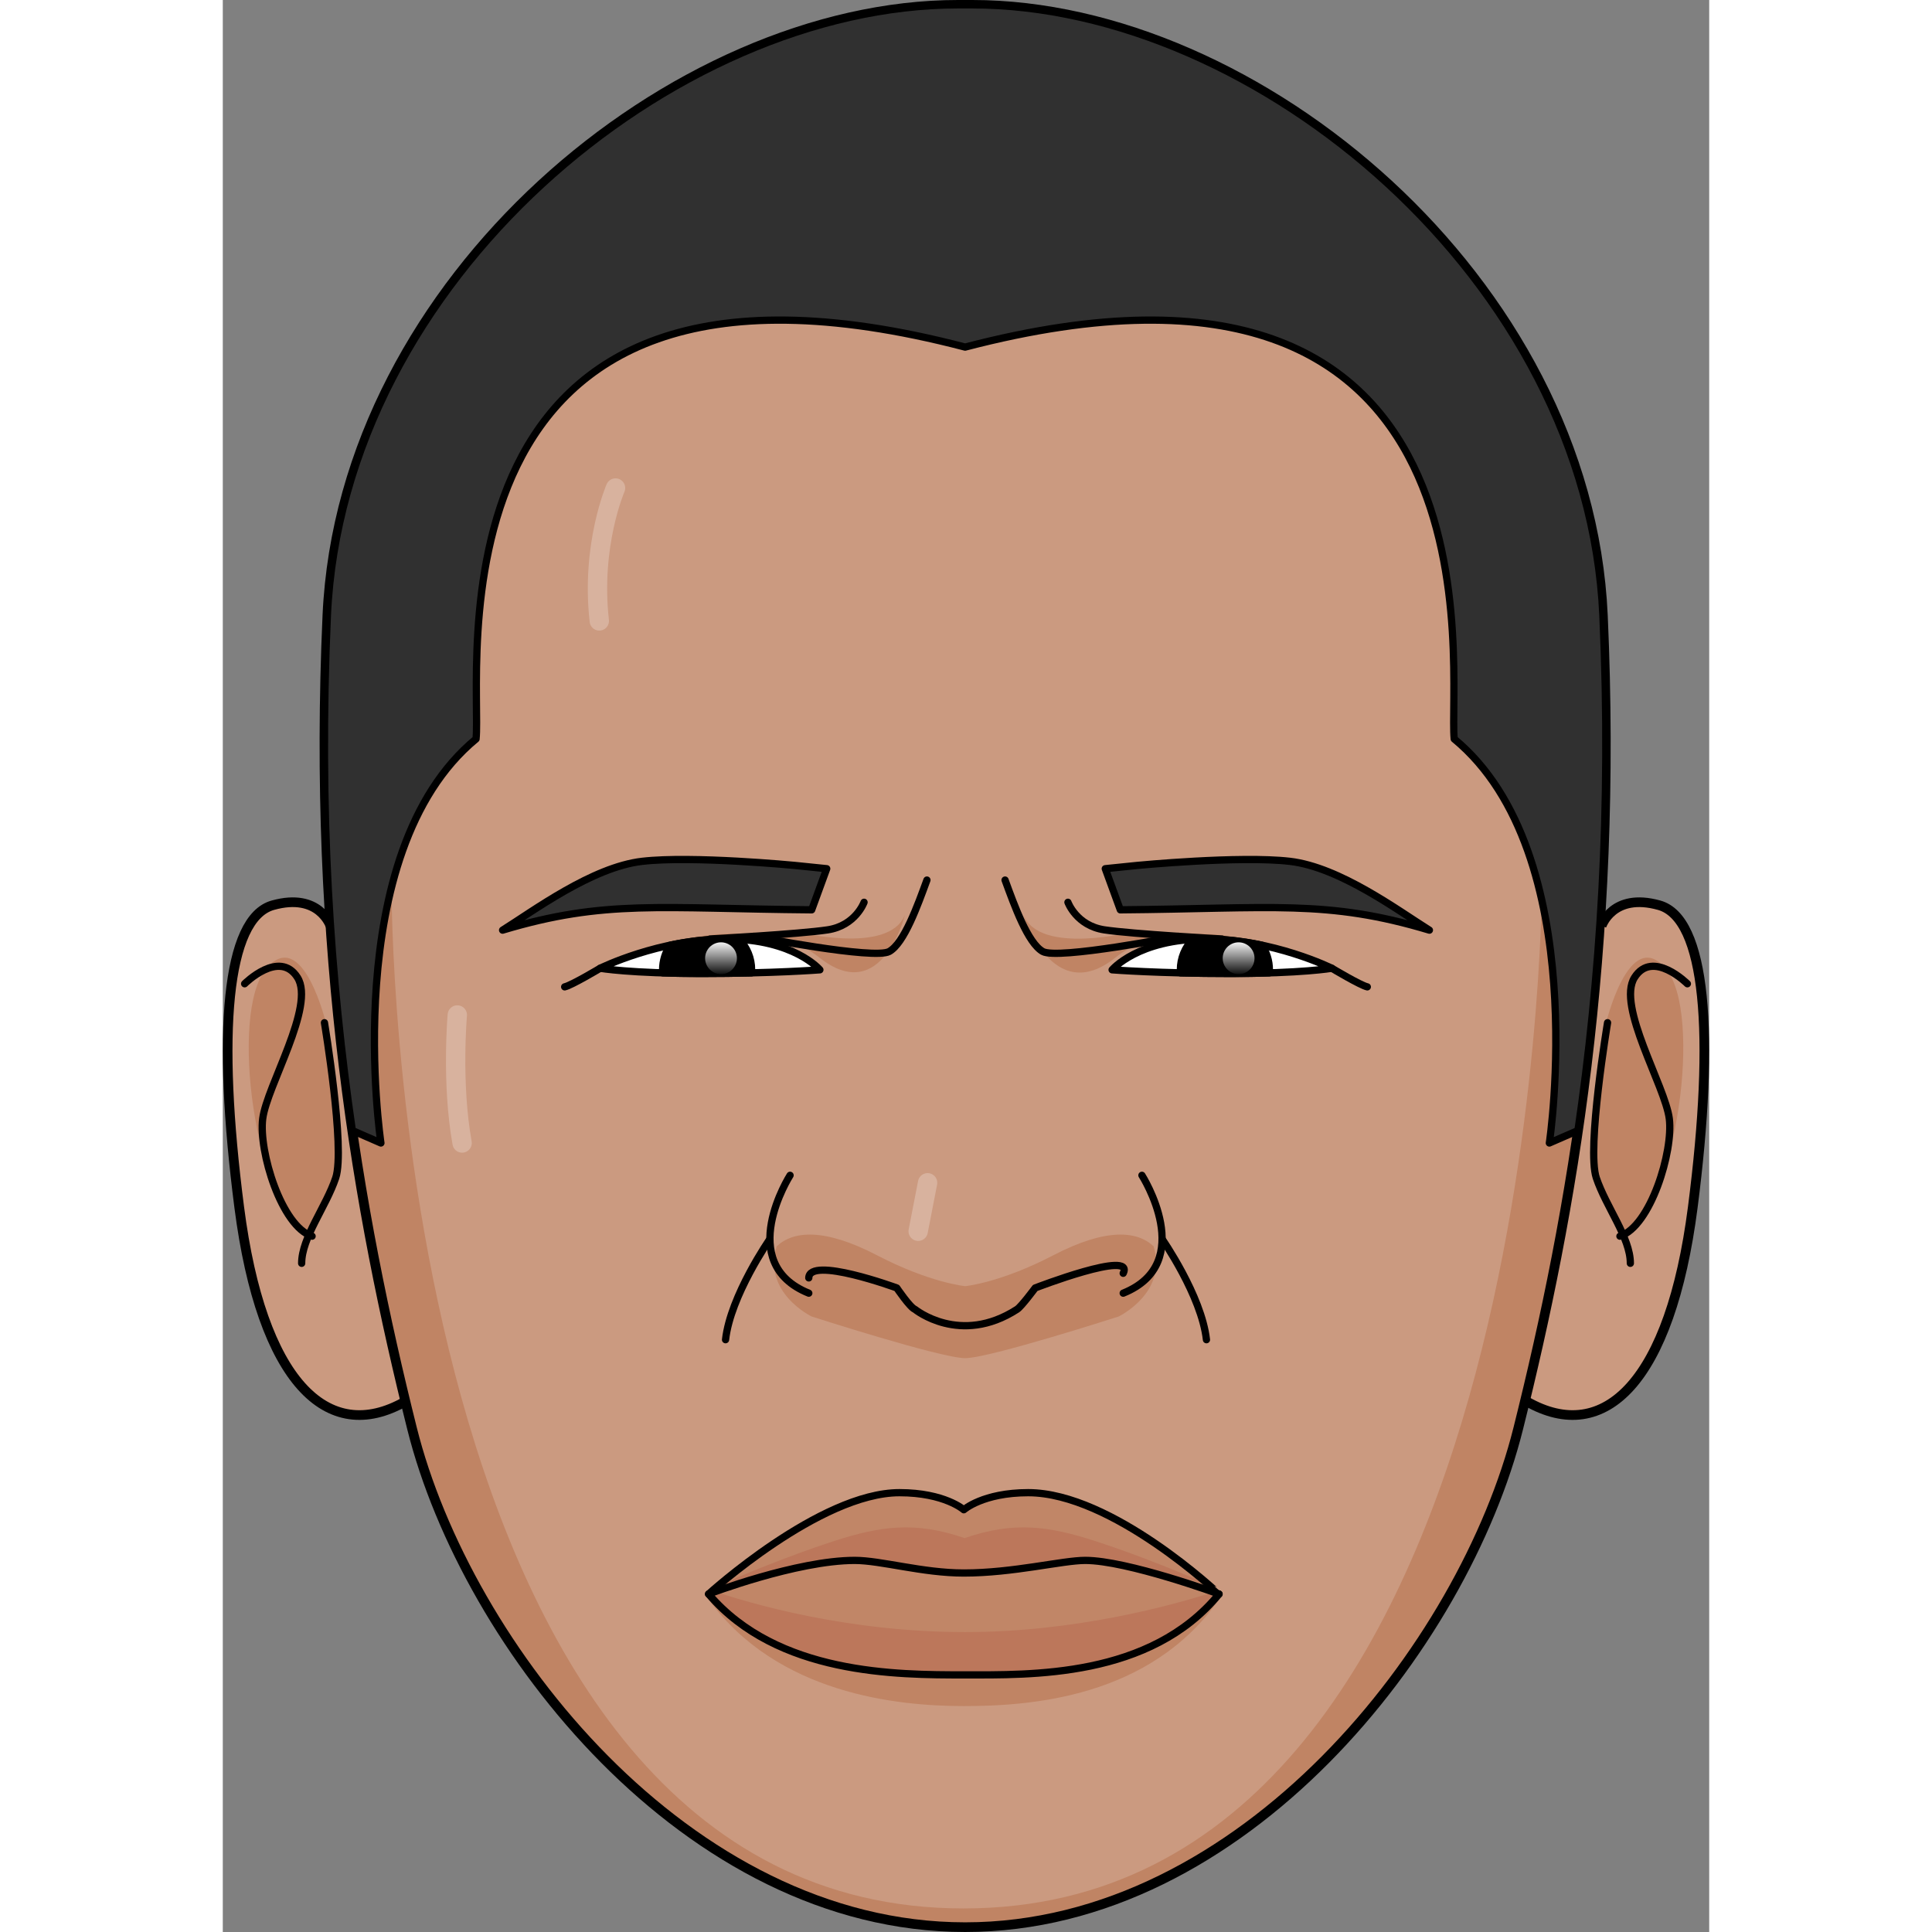 <?xml version="1.0" encoding="utf-8"?>
<!-- Created by: Science Figures, www.sciencefigures.org, Generator: Science Figures Editor -->
<!DOCTYPE svg PUBLIC "-//W3C//DTD SVG 1.1//EN" "http://www.w3.org/Graphics/SVG/1.1/DTD/svg11.dtd">
<svg version="1.1" id="Layer_1" xmlns="http://www.w3.org/2000/svg" xmlns:xlink="http://www.w3.org/1999/xlink" 
	 width="800px" height="800px" viewBox="0 0 385.16 500.623" enable-background="new 0 0 385.16 500.623"
	 xml:space="preserve">
<rect x="0" y="0" width="385.16" height="500.623" fill="#808080" stroke="none"/>
<g>
	<path fill="#CB9A80" d="M357.26,239.949c0,0,2.855-8.769,14.939-5.385c12.082,3.383,14.498,33.352,8.699,78.304
		c-5.801,44.951-22.771,61.858-43.045,50.263"/>
	<path fill="none" stroke="#000000" stroke-width="2.507" stroke-miterlimit="10" d="M357.26,239.949c0,0,2.855-8.769,14.939-5.385
		c12.082,3.383,14.498,33.352,8.699,78.304c-5.801,44.951-22.771,61.858-43.045,50.263"/>
	<path fill="#CB9A80" d="M27.904,239.949c0,0-2.859-8.769-14.941-5.385s-14.5,33.352-8.699,78.304
		c5.799,44.951,22.77,61.858,43.047,50.263"/>
	<path fill="#C08464" d="M358.254,265.751c0,0,6.092-26.172,15.703-14.692c9.613,11.48,2.789,61.718-10.99,68.232
		c-5.234-10.67-8.775-17.957-7.455-30.325C356.834,276.598,358.254,265.751,358.254,265.751z"/>
	<path fill="#C08464" d="M26.908,265.751c0,0-6.092-26.172-15.703-14.692s-2.789,61.718,10.99,68.232
		c5.234-10.67,8.777-17.957,7.455-30.325S26.908,265.751,26.908,265.751z"/>
	<path fill="#CB9A80" d="M192.357,499.369c72.055,0,129.227-72.838,143.324-129.229s25.846-123.746,21.932-210.681
		C353.697,72.525,267.844,1.253,194.234,1.253h-3.754c-73.609,0-159.461,71.271-163.379,158.206
		c-3.914,86.936,7.834,154.291,21.932,210.681S120.303,499.369,192.357,499.369z"/>
	<path fill="#C08464" d="M208.691,386.784c-11.717,0-16.678,5.183-16.678,5.183s-4.955-5.183-16.672-5.183
		c-20.623,0-49.465,27.651-49.465,27.651c17.834,24.533,48.883,27.646,66.137,27.646c17.262,0,48.281-2.135,66.139-27.646
		C258.152,414.436,230.439,386.784,208.691,386.784z"/>
	<path fill="#C08464" d="M241.186,322.945c-4.232-3.996-12.234-4.83-26.002,2.332c-13.764,7.162-22.824,7.996-22.824,7.996
		s-9.059-0.834-22.824-7.996c-13.768-7.162-21.768-6.328-26.004-2.332c-3.756,11.992,9.027,18.178,9.027,18.178
		s33.5,10.803,39.801,10.803c6.303,0,39.799-10.803,39.799-10.803S244.941,334.938,241.186,322.945z"/>
	<path fill="#C08464" d="M207.451,237.015c0,0,7.475,24.181,23.828,11.132c16.355-13.048,47.643-1.909,50.404,1.365
		c-25.695-7.854-45.611-8.122-45.611-8.122S211.584,247.679,207.451,237.015z"/>
	<path fill="#C08464" d="M176.77,237.015c0,0-5.92,24.089-22.275,11.041c-16.354-13.048-48.955-1.817-51.715,1.457
		c25.695-7.854,45.264-8.222,45.264-8.222S172.637,247.679,176.77,237.015z"/>
	<path fill="#C08464" d="M335.836,368.146c10.098-40.401,18.959-86.48,21.752-141.307l-15.783,2.824
		c0,0-0.424,264.855-149.852,264.855c-149.426,0-148.23-264.876-148.23-264.876H27.574c2.949,53.599,11.686,98.79,21.613,138.504
		c14.098,56.391,71.27,131.224,143.324,131.224S321.738,424.536,335.836,368.146z"/>
	<path fill="none" stroke="#000000" stroke-width="2.507" stroke-miterlimit="10" d="M192.357,499.369
		c72.055,0,129.227-72.838,143.324-129.229s25.846-123.746,21.932-210.681C353.697,72.525,267.844,1.253,194.234,1.253h-3.754
		c-73.609,0-159.461,71.271-163.379,158.206c-3.914,86.936,7.834,154.291,21.932,210.681S120.303,499.369,192.357,499.369z"/>
	<path fill="none" stroke="#000000" stroke-width="2.507" stroke-miterlimit="10" d="M27.904,239.949c0,0-2.859-8.769-14.941-5.385
		s-14.5,33.352-8.699,78.304c5.799,44.951,22.77,61.858,43.047,50.263"/>
	
		<path fill="none" stroke="#000000" stroke-width="1.88" stroke-linecap="round" stroke-linejoin="round" stroke-miterlimit="10" d="
		M5.66,254.913c0,0,9.008-9.01,13.693-1.622s-7.932,28.108-9.01,36.578c-1.08,8.47,4.867,27.93,12.795,30.453"/>
	
		<path fill="none" stroke="#000000" stroke-width="1.88" stroke-linecap="round" stroke-linejoin="round" stroke-miterlimit="10" d="
		M26.34,265.004c0,0,5.445,32.613,2.924,40.182s-8.828,15.498-8.828,22.164"/>
	
		<path fill="none" stroke="#000000" stroke-width="1.88" stroke-linecap="round" stroke-linejoin="round" stroke-miterlimit="10" d="
		M379.504,254.913c0,0-9.008-9.01-13.693-1.622c-4.688,7.388,7.928,28.108,9.008,36.578s-4.865,27.93-12.793,30.453"/>
	
		<path fill="none" stroke="#000000" stroke-width="1.88" stroke-linecap="round" stroke-linejoin="round" stroke-miterlimit="10" d="
		M358.822,265.004c0,0-5.445,32.613-2.924,40.182s8.83,15.498,8.83,22.164"/>
	<path fill="#303030" d="M357.613,159.459C353.697,72.525,267.844,1.253,194.234,1.253h-3.754
		c-73.609,0-159.461,71.271-163.379,158.206c-2.277,50.568,0.764,94.474,6.467,133.488l7.406,3.229
		c0,0-11.283-75.034,24.652-104.701C67.297,175.18,50,52.753,192.357,89.941c142.355-37.188,125.061,85.239,126.73,101.535
		c35.936,29.667,24.652,104.701,24.652,104.701l7.406-3.229C356.85,253.934,359.891,210.027,357.613,159.459z"/>
	
		<path fill="none" stroke="#000000" stroke-width="1.88" stroke-linecap="round" stroke-linejoin="round" stroke-miterlimit="10" d="
		M357.613,159.459C353.697,72.525,267.844,1.253,194.234,1.253h-3.754c-73.609,0-159.461,71.271-163.379,158.206
		c-2.277,50.568,0.764,94.474,6.467,133.488l7.406,3.229c0,0-11.283-75.034,24.652-104.701C67.297,175.18,50,52.753,192.357,89.941
		c142.355-37.188,125.061,85.239,126.73,101.535c35.936,29.667,24.652,104.701,24.652,104.701l7.406-3.229
		C356.85,253.934,359.891,210.027,357.613,159.459z"/>
	
		<line fill="none" stroke="#D8B29E" stroke-width="5.014" stroke-linecap="round" stroke-linejoin="round" stroke-miterlimit="10" x1="182.629" y1="306.485" x2="180.188" y2="319.045"/>
	
		<path fill="none" stroke="#D8B29E" stroke-width="5.014" stroke-linecap="round" stroke-linejoin="round" stroke-miterlimit="10" d="
		M60.768,263.007c0,0-1.551,17.649,1.242,33.17"/>
	
		<path fill="none" stroke="#D8B29E" stroke-width="5.014" stroke-linecap="round" stroke-linejoin="round" stroke-miterlimit="10" d="
		M101.766,126.457c0,0-6.439,14.753-4.207,34.434"/>
	<path fill="#FFFFFF" d="M97.781,250.896c0,0,15.262-7.585,32.742-7.585c17.486,0,24.195,7.99,24.195,7.99
		s-12.119,0.945-30.629,0.945C105.582,252.246,97.781,250.896,97.781,250.896z"/>
	<path fill="#FFFFFF" d="M287.377,250.896c0,0-15.262-7.585-32.742-7.585c-17.486,0-24.195,7.99-24.195,7.99
		s12.119,0.945,30.629,0.945C279.576,252.246,287.377,250.896,287.377,250.896z"/>
	<path fill="#303030" d="M152.594,235.755l3.896-10.658l-8.342-0.853c0,0-26.471-2.551-39.453-1.06
		c-12.992,1.492-28.287,12.893-36.195,17.837C99.055,233.053,113.273,235.429,152.594,235.755z"/>
	<path fill="#303030" d="M232.564,235.755l-3.896-10.658l8.342-0.853c0,0,26.471-2.551,39.453-1.06
		c12.992,1.492,28.287,12.893,36.195,17.837C286.104,233.053,271.885,235.429,232.564,235.755z"/>
	<path fill="#C18667" d="M208.691,386.784c-11.717,0-16.678,4.425-16.678,4.425s-4.955-4.425-16.672-4.425
		c-20.623,0-49.465,26.266-49.465,26.266C143.711,433.997,174.76,434,192.014,434c17.262,0,48.281,0.834,66.139-20.95
		C258.152,413.05,230.439,386.784,208.691,386.784z"/>
	<path fill="#BC775B" d="M258.152,413.05c0,0-0.271-0.256-0.766-0.708c-11.971,3.86-36.822,10.566-65.029,10.566
		c-30.318,0-55.406-7.3-65.504-10.723c-0.625,0.545-0.977,0.864-0.977,0.864C143.711,433.997,174.76,434,192.014,434
		C209.275,434,240.295,434.834,258.152,413.05z"/>
	<path fill="#BC775B" d="M226.293,399.393c-12.301-3.992-21.256-5.238-34.074-0.842c-12.82-4.396-21.773-3.15-34.074,0.842
		c-12.416,4.029-25.08,9.479-25.08,9.479l0,0c-1.697,0.975-2.695,1.578-2.695,1.578s8.496-2.755,14.791-3.384
		c3.305-0.331,10.08-2.964,18.582-2.733c7.697,0.208,16.652,3.268,28.615,3.268c13.08,0,23.131-3.054,31.111-3.268
		c7.385-0.197,13.063,2.431,16.086,2.733c6.295,0.629,14.791,3.384,14.791,3.384s-1.025-0.62-2.764-1.62l-0.207,0.042
		C251.375,408.871,238.711,403.422,226.293,399.393z"/>
	
		<path fill="none" stroke="#000000" stroke-width="1.88" stroke-linecap="round" stroke-linejoin="round" stroke-miterlimit="10" d="
		M97.781,250.896c0,0,15.262-7.585,32.742-7.585c17.486,0,24.195,7.99,24.195,7.99s-12.119,0.945-30.629,0.945
		C105.582,252.246,97.781,250.896,97.781,250.896z"/>
	
		<path fill="none" stroke="#000000" stroke-width="1.88" stroke-linecap="round" stroke-linejoin="round" stroke-miterlimit="10" d="
		M125.922,243.498c-0.883,0.065-1.758,0.139-2.619,0.235c-0.314,0.034-0.621,0.075-0.932,0.112c-0.91,0.114-1.816,0.24-2.699,0.384
		c-0.207,0.032-0.414,0.065-0.619,0.101c-1.061,0.18-2.102,0.375-3.109,0.588c-0.018,0.002-0.035,0.006-0.049,0.009
		c-1.215,1.828-1.932,4.016-1.932,6.374c0,0.318,0.021,0.565,0.051,0.795c2.928,0.092,6.262,0.15,10.076,0.15
		c4.76,0,9.086-0.063,12.902-0.154c0.02-0.252,0.035-0.506,0.035-0.791c0-3.057-1.213-5.82-3.156-7.884h-0.002
		c-1.072-0.066-2.18-0.106-3.346-0.106c-1.219,0-2.424,0.043-3.613,0.113C126.578,243.443,126.25,243.475,125.922,243.498z"/>
	<path d="M125.922,243.498c-0.883,0.065-1.758,0.139-2.619,0.235c-0.314,0.034-0.621,0.075-0.932,0.112
		c-0.91,0.114-1.816,0.24-2.699,0.384c-0.207,0.032-0.414,0.065-0.619,0.101c-1.061,0.18-2.102,0.375-3.109,0.588
		c-0.018,0.002-0.035,0.006-0.049,0.009c-1.215,1.828-1.932,4.016-1.932,6.374c0,0.318,0.021,0.565,0.051,0.795
		c2.928,0.092,6.262,0.15,10.076,0.15c4.76,0,9.086-0.063,12.902-0.154c0.02-0.252,0.035-0.506,0.035-0.791
		c0-3.057-1.213-5.82-3.156-7.884h-0.002c-1.072-0.066-2.18-0.106-3.346-0.106c-1.219,0-2.424,0.043-3.613,0.113
		C126.578,243.443,126.25,243.475,125.922,243.498z"/>
	
		<path fill="none" stroke="#000000" stroke-width="1.88" stroke-linecap="round" stroke-linejoin="round" stroke-miterlimit="10" d="
		M152.594,235.755l3.896-10.658l-8.342-0.853c0,0-26.471-2.551-39.453-1.06c-12.992,1.492-28.287,12.893-36.195,17.837
		C99.055,233.053,113.273,235.429,152.594,235.755z"/>
	
		<path fill="none" stroke="#000000" stroke-width="1.88" stroke-linecap="round" stroke-linejoin="round" stroke-miterlimit="10" d="
		M126.25,243.311c0,0,23.23-1.266,30.482-2.366s9.434-7.144,9.434-7.144"/>
	
		<path fill="none" stroke="#000000" stroke-width="1.88" stroke-linecap="round" stroke-linejoin="round" stroke-miterlimit="10" d="
		M137.588,242.619c0,0,31.229,6.112,35.098,3.937c3.867-2.175,7.352-11.9,9.771-18.514"/>
	
		<path fill="none" stroke="#000000" stroke-width="1.88" stroke-linecap="round" stroke-linejoin="round" stroke-miterlimit="10" d="
		M97.781,250.896c0,0-7.426,4.448-9.193,4.819"/>
	
		<path fill="none" stroke="#000000" stroke-width="1.88" stroke-linecap="round" stroke-linejoin="round" stroke-miterlimit="10" d="
		M287.377,250.896c0,0-15.262-7.585-32.742-7.585c-17.486,0-24.195,7.99-24.195,7.99s12.119,0.945,30.629,0.945
		C279.576,252.246,287.377,250.896,287.377,250.896z"/>
	
		<path fill="none" stroke="#000000" stroke-width="1.88" stroke-linecap="round" stroke-linejoin="round" stroke-miterlimit="10" d="
		M251.287,243.417c-1.945,2.064-3.156,4.827-3.156,7.884c0,0.303,0.018,0.555,0.041,0.791c3.816,0.092,8.139,0.154,12.896,0.154
		c3.816,0,7.152-0.059,10.084-0.15c0.021-0.247,0.043-0.499,0.043-0.795c0-2.358-0.715-4.546-1.932-6.374
		c-0.016-0.003-0.031-0.007-0.045-0.009c-1.012-0.213-2.053-0.408-3.115-0.588c-0.205-0.036-0.412-0.069-0.617-0.101
		c-0.885-0.144-1.787-0.27-2.703-0.384c-0.307-0.038-0.617-0.078-0.928-0.112c-0.859-0.096-1.736-0.17-2.617-0.235
		c-0.332-0.023-0.656-0.055-0.99-0.075c-1.193-0.069-2.396-0.113-3.613-0.113C253.469,243.311,252.359,243.351,251.287,243.417
		L251.287,243.417z"/>
	<path d="M251.287,243.417c-1.945,2.064-3.156,4.827-3.156,7.884c0,0.303,0.018,0.555,0.041,0.791
		c3.816,0.092,8.139,0.154,12.896,0.154c3.816,0,7.152-0.059,10.084-0.15c0.021-0.247,0.043-0.499,0.043-0.795
		c0-2.358-0.715-4.546-1.932-6.374c-0.016-0.003-0.031-0.007-0.045-0.009c-1.012-0.213-2.053-0.408-3.115-0.588
		c-0.205-0.036-0.412-0.069-0.617-0.101c-0.885-0.144-1.787-0.27-2.703-0.384c-0.307-0.038-0.617-0.078-0.928-0.112
		c-0.859-0.096-1.736-0.17-2.617-0.235c-0.332-0.023-0.656-0.055-0.99-0.075c-1.193-0.069-2.396-0.113-3.613-0.113
		C253.469,243.311,252.359,243.351,251.287,243.417L251.287,243.417z"/>
	
		<path fill="none" stroke="#000000" stroke-width="1.88" stroke-linecap="round" stroke-linejoin="round" stroke-miterlimit="10" d="
		M232.564,235.755l-3.896-10.658l8.342-0.853c0,0,26.471-2.551,39.453-1.06c12.992,1.492,28.287,12.893,36.195,17.837
		C286.104,233.053,271.885,235.429,232.564,235.755z"/>
	
		<path fill="none" stroke="#000000" stroke-width="1.88" stroke-linecap="round" stroke-linejoin="round" stroke-miterlimit="10" d="
		M258.908,243.311c0,0-23.23-1.266-30.482-2.366s-9.434-7.144-9.434-7.144"/>
	
		<path fill="none" stroke="#000000" stroke-width="1.88" stroke-linecap="round" stroke-linejoin="round" stroke-miterlimit="10" d="
		M247.57,242.619c0,0-31.229,6.112-35.098,3.937s-7.352-11.9-9.771-18.514"/>
	
		<path fill="none" stroke="#000000" stroke-width="1.88" stroke-linecap="round" stroke-linejoin="round" stroke-miterlimit="10" d="
		M287.377,250.896c0,0,7.426,4.448,9.193,4.819"/>
	
		<path fill="none" stroke="#000000" stroke-width="1.88" stroke-linecap="round" stroke-linejoin="round" stroke-miterlimit="10" d="
		M233.314,329.936c3.117-6.221-22.803,3.799-22.803,3.799s-3.572,4.811-4.686,5.531c-14.805,9.572-26.49,0-26.49,0
		c-1.25-0.449-4.688-5.531-4.688-5.531s-22.688-8.346-22.805-2.604"/>
	
		<path fill="none" stroke="#000000" stroke-width="1.88" stroke-linecap="round" stroke-linejoin="round" stroke-miterlimit="10" d="
		M146.994,304.549c0,0-14.518,22.729,4.85,30.539"/>
	
		<path fill="none" stroke="#000000" stroke-width="1.88" stroke-linecap="round" stroke-linejoin="round" stroke-miterlimit="10" d="
		M238.166,304.549c0,0,14.52,22.729-4.852,30.539"/>
	
		<path fill="none" stroke="#000000" stroke-width="1.88" stroke-linecap="round" stroke-linejoin="round" stroke-miterlimit="10" d="
		M141.768,321.061c0,0-10.211,14.649-11.494,26.084"/>
	
		<path fill="none" stroke="#000000" stroke-width="1.88" stroke-linecap="round" stroke-linejoin="round" stroke-miterlimit="10" d="
		M243.389,321.061c0,0,10.215,14.649,11.496,26.084"/>
	
		<path fill="none" stroke="#000000" stroke-width="1.88" stroke-linecap="round" stroke-linejoin="round" stroke-miterlimit="10" d="
		M208.691,386.784c-11.717,0-16.678,4.425-16.678,4.425s-4.955-4.425-16.672-4.425c-20.623,0-49.465,26.266-49.465,26.266
		C143.711,433.997,174.76,434,192.014,434c17.262,0,48.281,0.834,66.139-20.95C258.152,413.05,230.439,386.784,208.691,386.784z"/>
	
		<path fill="none" stroke="#000000" stroke-width="1.88" stroke-linecap="round" stroke-linejoin="round" stroke-miterlimit="10" d="
		M125.877,413.05c0,0,22.844-8.718,37.865-8.718c6.838,0,17.576,3.268,28.271,3.268c12.801,0,25.537-3.268,31.455-3.268
		c10.861,0,34.684,8.718,34.684,8.718"/>
	<linearGradient id="SVGID_1_" gradientUnits="userSpaceOnUse" x1="263.219" y1="243.726" x2="263.219" y2="252.984">
		<stop  offset="0" style="stop-color:#FFFFFF"/>
		<stop  offset="1" style="stop-color:#FFFFFF;stop-opacity:0"/>
	</linearGradient>
	<circle fill="url(#SVGID_1_)" cx="263.219" cy="248.299" r="4.121"/>
	<linearGradient id="SVGID_2_" gradientUnits="userSpaceOnUse" x1="129.1" y1="243.726" x2="129.1" y2="252.984">
		<stop  offset="0" style="stop-color:#FFFFFF"/>
		<stop  offset="1" style="stop-color:#FFFFFF;stop-opacity:0"/>
	</linearGradient>
	<circle fill="url(#SVGID_2_)" cx="129.1" cy="248.299" r="4.121"/>
</g>
</svg>
